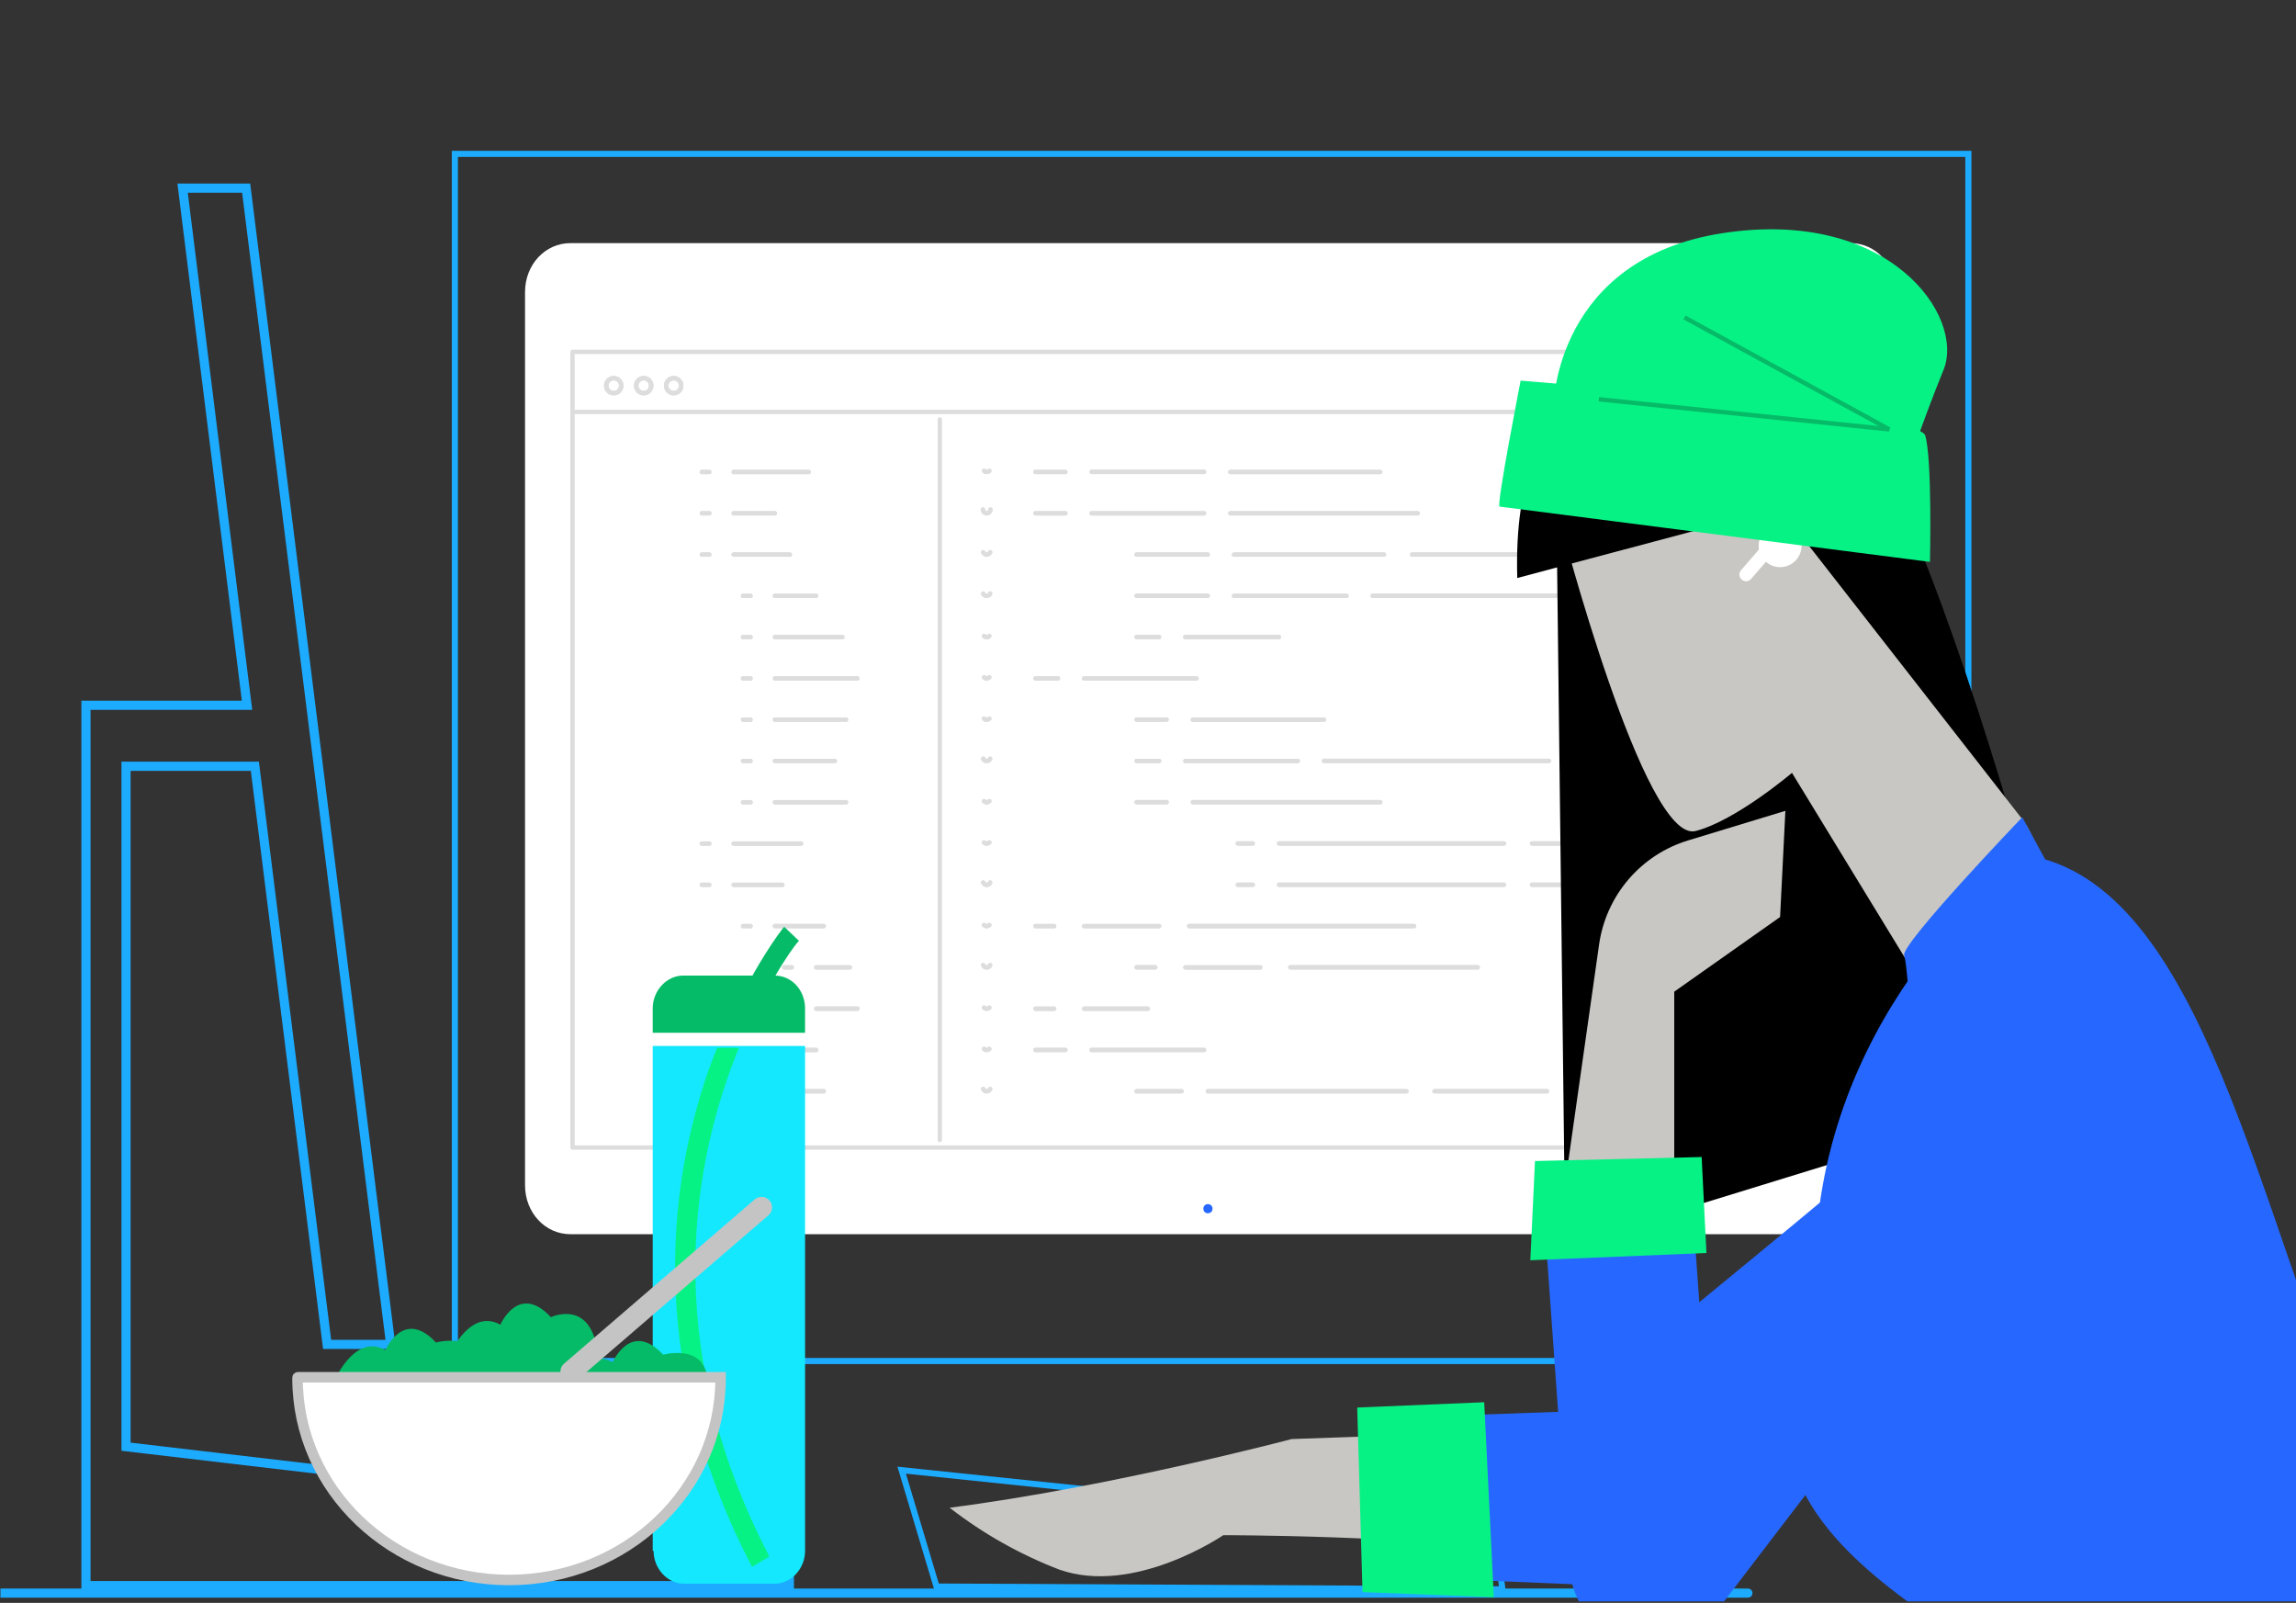 <svg width="735" height="513" viewBox="0 0 735 513" fill="none" xmlns="http://www.w3.org/2000/svg">
<rect x="0" y="0" width="735" height="513" fill="#333333" stroke="none"/>
<g clip-path="url(#clip0_181_5112)">
<path d="M559.535 509.865H-45.77V1049.63" stroke="#1CABFF" stroke-width="2.931" stroke-miterlimit="10" stroke-linecap="round" stroke-linejoin="round"/>
<path d="M630.118 49.246H145.608V435.59H630.118V49.246Z" stroke="#1CABFF" stroke-width="1.954" stroke-miterlimit="10"/>
<path d="M592.361 395.001H182.616C174.49 395.001 168.074 388.085 168.074 379.325V93.483C168.074 84.724 174.49 77.808 182.616 77.808H592.361C600.488 77.808 606.904 84.724 606.904 93.483V379.325C606.904 388.085 600.488 395.001 592.361 395.001Z" fill="white"/>
<path d="M288.651 470.518L299.799 507.764L480.945 508.665L478.715 490.343L288.651 470.518Z" stroke="#1CABFF" stroke-width="1.954" stroke-miterlimit="10"/>
<path d="M40.343 463.01V245.24H81.588L104.719 430.269H125.063L78.802 60.211H58.458L79.08 225.716H27.523V507.465H252.701V487.941L40.343 463.01Z" stroke="#1CABFF" stroke-width="2.931" stroke-miterlimit="10"/>
<path d="M593.635 112.619L183.266 112.619L183.266 367.266H593.635V112.619Z" stroke="#DDDDDD" stroke-width="1.393" stroke-miterlimit="10" stroke-linecap="round" stroke-linejoin="round"/>
<path d="M234.861 177.493H252.86M234.861 164.28H248.06M237.861 190.706H240.261M234.861 269.983H256.465M237.867 256.77H240.267M237.867 230.344H240.267M237.867 217.131H240.267M234.867 151.067H258.865M237.867 203.896H240.267M248.044 190.683H261.243M224.646 283.173H227.045M224.662 177.493H227.062M224.662 269.983H227.062M224.662 336.047H227.062M224.662 349.26H227.062M234.839 349.26H263.687M234.889 336.047H261.287M237.889 296.408H240.289M224.69 164.28H227.09M224.69 151.067H227.09M234.867 283.195H250.466M349.458 336.025H385.455M251.066 322.812H253.466M248.066 256.748H270.842M248.066 217.109H274.464M261.265 309.599H272.064M248.066 243.535H267.264M248.066 230.322H270.842M248.066 296.386H263.687M261.287 322.812H274.486M251.088 309.599H253.488M248.088 203.896H269.687M237.889 243.535H240.289M315.039 150.667C315.144 150.784 315.275 150.876 315.422 150.934C315.569 150.996 315.728 151.028 315.889 151.028C316.206 151.023 316.509 150.893 316.733 150.667M331.46 336.036H341.059M314.655 163.09C314.656 163.247 314.689 163.402 314.751 163.546C314.813 163.691 314.903 163.821 315.016 163.93C315.127 164.043 315.259 164.133 315.405 164.195C315.551 164.258 315.708 164.29 315.866 164.291C316.184 164.286 316.487 164.156 316.711 163.93C316.822 163.82 316.911 163.689 316.972 163.545C317.033 163.401 317.065 163.246 317.066 163.09M314.755 176.759C314.813 176.908 314.902 177.042 315.016 177.154C315.244 177.375 315.549 177.501 315.866 177.504C316.182 177.498 316.483 177.372 316.711 177.154C316.823 177.04 316.911 176.906 316.972 176.759M315.016 203.568C315.122 203.686 315.253 203.777 315.4 203.835C315.547 203.898 315.706 203.93 315.866 203.93C316.184 203.924 316.487 203.794 316.711 203.568M314.755 189.972C314.813 190.12 314.902 190.255 315.016 190.366C315.125 190.478 315.256 190.565 315.4 190.622C315.547 190.685 315.706 190.717 315.866 190.717C316.182 190.71 316.483 190.585 316.711 190.366C316.823 190.253 316.911 190.119 316.972 189.972M331.46 322.84H337.459M331.46 151.056H341.059M347.058 322.823H367.457M347.058 296.397H371.057M331.46 296.397H337.459M347.058 217.12H383.056M315.016 216.764C315.122 216.882 315.253 216.973 315.4 217.031C315.547 217.094 315.706 217.126 315.866 217.126C316.184 217.12 316.487 216.991 316.711 216.764M331.46 217.12H338.681M331.46 164.291H341.059M315.016 269.638C315.122 269.755 315.253 269.847 315.4 269.905C315.547 269.968 315.706 270 315.866 269.999C316.184 269.994 316.487 269.864 316.711 269.638M314.755 348.531C314.813 348.68 314.902 348.815 315.016 348.926C315.125 349.037 315.256 349.124 315.4 349.182C315.547 349.245 315.706 349.277 315.866 349.276C316.182 349.27 316.483 349.145 316.711 348.926C316.823 348.813 316.911 348.679 316.972 348.531M315.016 335.702C315.127 335.816 315.259 335.906 315.405 335.968C315.551 336.03 315.708 336.062 315.866 336.064C316.184 336.058 316.487 335.928 316.711 335.702M349.458 164.291H385.455M315.016 256.425C315.122 256.543 315.253 256.634 315.4 256.692C315.547 256.755 315.706 256.787 315.866 256.786C316.184 256.781 316.487 256.651 316.711 256.425M314.755 242.829C314.813 242.977 314.902 243.112 315.016 243.223C315.125 243.334 315.256 243.422 315.4 243.479C315.547 243.542 315.706 243.574 315.866 243.574C316.182 243.567 316.483 243.442 316.711 243.223C316.823 243.11 316.911 242.976 316.972 242.829M315.016 229.999C315.127 230.113 315.259 230.203 315.405 230.265C315.551 230.327 315.708 230.36 315.866 230.361C316.184 230.355 316.487 230.226 316.711 229.999M314.755 308.893C314.811 309.039 314.901 309.171 315.016 309.276C315.122 309.394 315.253 309.485 315.4 309.543C315.547 309.606 315.706 309.638 315.866 309.638C316.184 309.632 316.487 309.503 316.711 309.276C316.825 309.169 316.914 309.038 316.972 308.893M315.016 322.489C315.122 322.607 315.253 322.698 315.4 322.756C315.547 322.819 315.706 322.851 315.866 322.851C316.184 322.845 316.487 322.716 316.711 322.489M315.016 296.075C315.125 296.186 315.256 296.273 315.4 296.33C315.547 296.393 315.706 296.425 315.866 296.425C316.182 296.419 316.483 296.294 316.711 296.075M314.755 282.467C314.811 282.614 314.901 282.745 315.016 282.851C315.127 282.964 315.259 283.055 315.405 283.117C315.551 283.179 315.708 283.211 315.866 283.212C316.184 283.207 316.487 283.077 316.711 282.851C316.825 282.743 316.914 282.612 316.972 282.467M363.857 243.54H371.079M380.678 296.369H452.673M381.878 256.731H441.873M413.076 309.56H473.071M423.875 243.496H495.869M349.48 151.006H385.478M409.476 269.921H481.448M409.454 283.134H481.448M363.857 190.644H386.633M363.857 230.283H373.456M363.857 256.709H373.456M396.233 269.921H401.032M363.813 309.56H369.812M379.412 203.857H409.409M439.407 190.644H499.402M363.813 203.857H371.034M396.233 283.134H401.032M490.425 269.921H562.42M490.425 283.134H550.421M459.228 349.249H495.225M452.045 177.493H524.039M363.852 177.493H386.628M393.849 151.067H441.846M393.849 164.28H453.845M395.049 190.706H431.046M381.85 230.344H423.847M379.45 243.557H415.448M395.049 177.493H443.046M386.65 349.26H450.245M363.852 349.26H378.25M379.45 309.621H403.449" stroke="#DDDDDD" stroke-width="1.393" stroke-miterlimit="10" stroke-linecap="round" stroke-linejoin="round"/>
<path d="M234.86 177.493H252.859" stroke="#DDDDDD" stroke-width="1.393" stroke-miterlimit="10" stroke-linecap="round" stroke-linejoin="round"/>
<path d="M234.86 164.269H248.059" stroke="#DDDDDD" stroke-width="1.393" stroke-miterlimit="10" stroke-linecap="round" stroke-linejoin="round"/>
<path d="M237.86 190.694H240.26" stroke="#DDDDDD" stroke-width="1.393" stroke-miterlimit="10" stroke-linecap="round" stroke-linejoin="round"/>
<path d="M234.86 269.971H256.464" stroke="#DDDDDD" stroke-width="1.393" stroke-miterlimit="10" stroke-linecap="round" stroke-linejoin="round"/>
<path d="M237.86 256.759H240.26" stroke="#DDDDDD" stroke-width="1.393" stroke-miterlimit="10" stroke-linecap="round" stroke-linejoin="round"/>
<path d="M237.86 230.322H240.26" stroke="#DDDDDD" stroke-width="1.393" stroke-miterlimit="10" stroke-linecap="round" stroke-linejoin="round"/>
<path d="M237.86 217.12H240.26" stroke="#DDDDDD" stroke-width="1.393" stroke-miterlimit="10" stroke-linecap="round" stroke-linejoin="round"/>
<path d="M234.86 151.056H258.858" stroke="#DDDDDD" stroke-width="1.393" stroke-miterlimit="10" stroke-linecap="round" stroke-linejoin="round"/>
<path d="M237.86 203.907H240.26" stroke="#DDDDDD" stroke-width="1.393" stroke-miterlimit="10" stroke-linecap="round" stroke-linejoin="round"/>
<path d="M248.061 190.694H261.259" stroke="#DDDDDD" stroke-width="1.393" stroke-miterlimit="10" stroke-linecap="round" stroke-linejoin="round"/>
<path d="M224.662 283.184H227.062" stroke="#DDDDDD" stroke-width="1.393" stroke-miterlimit="10" stroke-linecap="round" stroke-linejoin="round"/>
<path d="M224.662 177.493H227.062" stroke="#DDDDDD" stroke-width="1.393" stroke-miterlimit="10" stroke-linecap="round" stroke-linejoin="round"/>
<path d="M224.662 269.971H227.062" stroke="#DDDDDD" stroke-width="1.393" stroke-miterlimit="10" stroke-linecap="round" stroke-linejoin="round"/>
<path d="M224.662 336.036H227.062" stroke="#DDDDDD" stroke-width="1.393" stroke-miterlimit="10" stroke-linecap="round" stroke-linejoin="round"/>
<path d="M224.662 349.249H227.062" stroke="#DDDDDD" stroke-width="1.393" stroke-miterlimit="10" stroke-linecap="round" stroke-linejoin="round"/>
<path d="M234.86 349.249H263.686" stroke="#DDDDDD" stroke-width="1.393" stroke-miterlimit="10" stroke-linecap="round" stroke-linejoin="round"/>
<path d="M234.86 336.036H261.258" stroke="#DDDDDD" stroke-width="1.393" stroke-miterlimit="10" stroke-linecap="round" stroke-linejoin="round"/>
<path d="M237.86 296.397H240.26" stroke="#DDDDDD" stroke-width="1.393" stroke-miterlimit="10" stroke-linecap="round" stroke-linejoin="round"/>
<path d="M224.662 164.269H227.062" stroke="#DDDDDD" stroke-width="1.393" stroke-miterlimit="10" stroke-linecap="round" stroke-linejoin="round"/>
<path d="M224.662 151.056H227.062" stroke="#DDDDDD" stroke-width="1.393" stroke-miterlimit="10" stroke-linecap="round" stroke-linejoin="round"/>
<path d="M234.86 283.184H250.459" stroke="#DDDDDD" stroke-width="1.393" stroke-miterlimit="10" stroke-linecap="round" stroke-linejoin="round"/>
<path d="M349.454 336.036H385.451" stroke="#DDDDDD" stroke-width="1.393" stroke-miterlimit="10" stroke-linecap="round" stroke-linejoin="round"/>
<path d="M251.061 322.823H253.46" stroke="#DDDDDD" stroke-width="1.393" stroke-miterlimit="10" stroke-linecap="round" stroke-linejoin="round"/>
<path d="M248.061 256.759H270.837" stroke="#DDDDDD" stroke-width="1.393" stroke-miterlimit="10" stroke-linecap="round" stroke-linejoin="round"/>
<path d="M248.061 217.12H274.458" stroke="#DDDDDD" stroke-width="1.393" stroke-miterlimit="10" stroke-linecap="round" stroke-linejoin="round"/>
<path d="M261.259 309.61H272.058" stroke="#DDDDDD" stroke-width="1.393" stroke-miterlimit="10" stroke-linecap="round" stroke-linejoin="round"/>
<path d="M248.061 243.546H267.259" stroke="#DDDDDD" stroke-width="1.393" stroke-miterlimit="10" stroke-linecap="round" stroke-linejoin="round"/>
<path d="M248.061 230.322H270.837" stroke="#DDDDDD" stroke-width="1.393" stroke-miterlimit="10" stroke-linecap="round" stroke-linejoin="round"/>
<path d="M248.061 296.397H263.687" stroke="#DDDDDD" stroke-width="1.393" stroke-miterlimit="10" stroke-linecap="round" stroke-linejoin="round"/>
<path d="M261.259 322.823H274.458" stroke="#DDDDDD" stroke-width="1.393" stroke-miterlimit="10" stroke-linecap="round" stroke-linejoin="round"/>
<path d="M251.061 309.61H253.46" stroke="#DDDDDD" stroke-width="1.393" stroke-miterlimit="10" stroke-linecap="round" stroke-linejoin="round"/>
<path d="M248.061 203.907H269.659" stroke="#DDDDDD" stroke-width="1.393" stroke-miterlimit="10" stroke-linecap="round" stroke-linejoin="round"/>
<path d="M237.86 243.546H240.26" stroke="#DDDDDD" stroke-width="1.393" stroke-miterlimit="10" stroke-linecap="round" stroke-linejoin="round"/>
<path d="M315.011 150.7C315.116 150.817 315.247 150.909 315.394 150.967C315.542 151.03 315.7 151.062 315.861 151.061C316.179 151.056 316.482 150.926 316.705 150.7" stroke="#DDDDDD" stroke-width="1.393" stroke-miterlimit="10" stroke-linecap="round" stroke-linejoin="round"/>
<path d="M331.459 336.036H341.058" stroke="#DDDDDD" stroke-width="1.393" stroke-miterlimit="10" stroke-linecap="round" stroke-linejoin="round"/>
<path d="M314.65 163.073C314.651 163.23 314.684 163.385 314.746 163.53C314.808 163.674 314.898 163.804 315.011 163.913C315.122 164.026 315.254 164.117 315.4 164.179C315.546 164.241 315.703 164.273 315.861 164.274C316.179 164.269 316.482 164.139 316.706 163.913C316.817 163.803 316.906 163.672 316.967 163.528C317.028 163.384 317.06 163.229 317.061 163.073" stroke="#DDDDDD" stroke-width="1.393" stroke-miterlimit="10" stroke-linecap="round" stroke-linejoin="round"/>
<path d="M314.751 176.742C314.809 176.891 314.898 177.026 315.012 177.137C315.24 177.359 315.544 177.484 315.862 177.487C316.177 177.481 316.479 177.356 316.706 177.137C316.818 177.024 316.907 176.89 316.967 176.742" stroke="#DDDDDD" stroke-width="1.393" stroke-miterlimit="10" stroke-linecap="round" stroke-linejoin="round"/>
<path d="M315.011 203.552C315.116 203.669 315.247 203.76 315.394 203.818C315.542 203.881 315.7 203.913 315.861 203.913C316.179 203.908 316.482 203.778 316.705 203.552" stroke="#DDDDDD" stroke-width="1.393" stroke-miterlimit="10" stroke-linecap="round" stroke-linejoin="round"/>
<path d="M314.751 189.955C314.809 190.104 314.898 190.238 315.012 190.35C315.121 190.461 315.251 190.548 315.395 190.605C315.543 190.668 315.702 190.7 315.862 190.7C316.177 190.694 316.479 190.569 316.706 190.35C316.818 190.236 316.907 190.102 316.967 189.955" stroke="#DDDDDD" stroke-width="1.393" stroke-miterlimit="10" stroke-linecap="round" stroke-linejoin="round"/>
<path d="M331.459 322.823H337.459" stroke="#DDDDDD" stroke-width="1.393" stroke-miterlimit="10" stroke-linecap="round" stroke-linejoin="round"/>
<path d="M331.459 151.056H341.058" stroke="#DDDDDD" stroke-width="1.393" stroke-miterlimit="10" stroke-linecap="round" stroke-linejoin="round"/>
<path d="M347.054 322.823H367.452" stroke="#DDDDDD" stroke-width="1.393" stroke-miterlimit="10" stroke-linecap="round" stroke-linejoin="round"/>
<path d="M347.054 296.397H371.052" stroke="#DDDDDD" stroke-width="1.393" stroke-miterlimit="10" stroke-linecap="round" stroke-linejoin="round"/>
<path d="M331.459 296.397H337.459" stroke="#DDDDDD" stroke-width="1.393" stroke-miterlimit="10" stroke-linecap="round" stroke-linejoin="round"/>
<path d="M347.054 217.12H383.051" stroke="#DDDDDD" stroke-width="1.393" stroke-miterlimit="10" stroke-linecap="round" stroke-linejoin="round"/>
<path d="M315.011 216.765C315.116 216.882 315.247 216.974 315.394 217.032C315.542 217.094 315.7 217.126 315.861 217.126C316.179 217.121 316.482 216.991 316.705 216.765" stroke="#DDDDDD" stroke-width="1.393" stroke-miterlimit="10" stroke-linecap="round" stroke-linejoin="round"/>
<path d="M331.459 217.12H338.681" stroke="#DDDDDD" stroke-width="1.393" stroke-miterlimit="10" stroke-linecap="round" stroke-linejoin="round"/>
<path d="M331.459 164.269H341.058" stroke="#DDDDDD" stroke-width="1.393" stroke-miterlimit="10" stroke-linecap="round" stroke-linejoin="round"/>
<path d="M315.011 269.616C315.116 269.733 315.247 269.825 315.394 269.883C315.542 269.945 315.7 269.978 315.861 269.977C316.179 269.972 316.482 269.842 316.705 269.616" stroke="#DDDDDD" stroke-width="1.393" stroke-miterlimit="10" stroke-linecap="round" stroke-linejoin="round"/>
<path d="M314.751 348.509C314.809 348.657 314.898 348.792 315.012 348.903C315.121 349.014 315.251 349.102 315.395 349.159C315.543 349.222 315.702 349.254 315.862 349.254C316.177 349.247 316.479 349.122 316.706 348.903C316.818 348.79 316.907 348.656 316.967 348.509" stroke="#DDDDDD" stroke-width="1.393" stroke-miterlimit="10" stroke-linecap="round" stroke-linejoin="round"/>
<path d="M315.011 335.679C315.122 335.793 315.254 335.883 315.4 335.945C315.545 336.007 315.702 336.04 315.861 336.041C316.179 336.035 316.482 335.906 316.705 335.679" stroke="#DDDDDD" stroke-width="1.393" stroke-miterlimit="10" stroke-linecap="round" stroke-linejoin="round"/>
<path d="M349.454 164.269H385.451" stroke="#DDDDDD" stroke-width="1.393" stroke-miterlimit="10" stroke-linecap="round" stroke-linejoin="round"/>
<path d="M315.011 256.403C315.116 256.521 315.247 256.612 315.394 256.67C315.542 256.733 315.7 256.765 315.861 256.765C316.179 256.759 316.482 256.629 316.705 256.403" stroke="#DDDDDD" stroke-width="1.393" stroke-miterlimit="10" stroke-linecap="round" stroke-linejoin="round"/>
<path d="M314.751 242.806C314.809 242.955 314.898 243.09 315.012 243.201C315.121 243.312 315.251 243.4 315.395 243.457C315.543 243.52 315.702 243.552 315.862 243.552C316.177 243.545 316.479 243.42 316.706 243.201C316.818 243.088 316.907 242.954 316.967 242.806" stroke="#DDDDDD" stroke-width="1.393" stroke-miterlimit="10" stroke-linecap="round" stroke-linejoin="round"/>
<path d="M315.011 229.977C315.122 230.091 315.254 230.181 315.4 230.243C315.545 230.305 315.702 230.337 315.861 230.339C316.179 230.333 316.482 230.203 316.705 229.977" stroke="#DDDDDD" stroke-width="1.393" stroke-miterlimit="10" stroke-linecap="round" stroke-linejoin="round"/>
<path d="M314.751 308.87C314.807 309.017 314.896 309.148 315.012 309.254C315.117 309.372 315.249 309.463 315.395 309.521C315.543 309.584 315.702 309.616 315.862 309.616C316.18 309.61 316.483 309.48 316.706 309.254C316.82 309.147 316.909 309.016 316.967 308.87" stroke="#DDDDDD" stroke-width="1.393" stroke-miterlimit="10" stroke-linecap="round" stroke-linejoin="round"/>
<path d="M315.011 322.467C315.116 322.585 315.247 322.676 315.394 322.734C315.542 322.797 315.7 322.829 315.861 322.829C316.179 322.823 316.482 322.693 316.705 322.467" stroke="#DDDDDD" stroke-width="1.393" stroke-miterlimit="10" stroke-linecap="round" stroke-linejoin="round"/>
<path d="M315.011 296.052C315.119 296.164 315.25 296.251 315.394 296.308C315.542 296.371 315.7 296.403 315.861 296.403C316.176 296.396 316.478 296.271 316.705 296.052" stroke="#DDDDDD" stroke-width="1.393" stroke-miterlimit="10" stroke-linecap="round" stroke-linejoin="round"/>
<path d="M314.751 282.444C314.807 282.591 314.896 282.722 315.012 282.828C315.123 282.942 315.255 283.032 315.401 283.094C315.547 283.156 315.704 283.188 315.862 283.189C316.18 283.184 316.483 283.054 316.706 282.828C316.82 282.721 316.909 282.59 316.967 282.444" stroke="#DDDDDD" stroke-width="1.393" stroke-miterlimit="10" stroke-linecap="round" stroke-linejoin="round"/>
<path d="M363.853 243.546H371.074" stroke="#DDDDDD" stroke-width="1.393" stroke-miterlimit="10" stroke-linecap="round" stroke-linejoin="round"/>
<path d="M380.65 296.397H452.645" stroke="#DDDDDD" stroke-width="1.393" stroke-miterlimit="10" stroke-linecap="round" stroke-linejoin="round"/>
<path d="M381.851 256.759H441.846" stroke="#DDDDDD" stroke-width="1.393" stroke-miterlimit="10" stroke-linecap="round" stroke-linejoin="round"/>
<path d="M413.049 309.61H473.044" stroke="#DDDDDD" stroke-width="1.393" stroke-miterlimit="10" stroke-linecap="round" stroke-linejoin="round"/>
<path d="M423.848 243.546H495.842" stroke="#DDDDDD" stroke-width="1.393" stroke-miterlimit="10" stroke-linecap="round" stroke-linejoin="round"/>
<path d="M349.454 151.056H385.451" stroke="#DDDDDD" stroke-width="1.393" stroke-miterlimit="10" stroke-linecap="round" stroke-linejoin="round"/>
<path d="M409.449 269.971H481.449" stroke="#DDDDDD" stroke-width="1.393" stroke-miterlimit="10" stroke-linecap="round" stroke-linejoin="round"/>
<path d="M409.449 283.184H481.449" stroke="#DDDDDD" stroke-width="1.393" stroke-miterlimit="10" stroke-linecap="round" stroke-linejoin="round"/>
<path d="M363.853 190.694H386.629" stroke="#DDDDDD" stroke-width="1.393" stroke-miterlimit="10" stroke-linecap="round" stroke-linejoin="round"/>
<path d="M363.853 230.322H373.452" stroke="#DDDDDD" stroke-width="1.393" stroke-miterlimit="10" stroke-linecap="round" stroke-linejoin="round"/>
<path d="M363.853 256.759H373.452" stroke="#DDDDDD" stroke-width="1.393" stroke-miterlimit="10" stroke-linecap="round" stroke-linejoin="round"/>
<path d="M396.251 269.971H401.051" stroke="#DDDDDD" stroke-width="1.393" stroke-miterlimit="10" stroke-linecap="round" stroke-linejoin="round"/>
<path d="M363.853 309.61H369.852" stroke="#DDDDDD" stroke-width="1.393" stroke-miterlimit="10" stroke-linecap="round" stroke-linejoin="round"/>
<path d="M379.45 203.907H409.448" stroke="#DDDDDD" stroke-width="1.393" stroke-miterlimit="10" stroke-linecap="round" stroke-linejoin="round"/>
<path d="M439.447 190.694H499.443" stroke="#DDDDDD" stroke-width="1.393" stroke-miterlimit="10" stroke-linecap="round" stroke-linejoin="round"/>
<path d="M363.853 203.907H371.074" stroke="#DDDDDD" stroke-width="1.393" stroke-miterlimit="10" stroke-linecap="round" stroke-linejoin="round"/>
<path d="M396.251 283.184H401.051" stroke="#DDDDDD" stroke-width="1.393" stroke-miterlimit="10" stroke-linecap="round" stroke-linejoin="round"/>
<path d="M490.442 269.971H562.437" stroke="#DDDDDD" stroke-width="1.393" stroke-miterlimit="10" stroke-linecap="round" stroke-linejoin="round"/>
<path d="M490.442 283.184H550.438" stroke="#DDDDDD" stroke-width="1.393" stroke-miterlimit="10" stroke-linecap="round" stroke-linejoin="round"/>
<path d="M459.228 349.249H495.225" stroke="#DDDDDD" stroke-width="1.393" stroke-miterlimit="10" stroke-linecap="round" stroke-linejoin="round"/>
<path d="M452.046 177.493H524.04" stroke="#DDDDDD" stroke-width="1.393" stroke-miterlimit="10" stroke-linecap="round" stroke-linejoin="round"/>
<path d="M363.853 177.493H386.629" stroke="#DDDDDD" stroke-width="1.393" stroke-miterlimit="10" stroke-linecap="round" stroke-linejoin="round"/>
<path d="M393.851 151.056H441.847" stroke="#DDDDDD" stroke-width="1.393" stroke-miterlimit="10" stroke-linecap="round" stroke-linejoin="round"/>
<path d="M393.851 164.269H453.846" stroke="#DDDDDD" stroke-width="1.393" stroke-miterlimit="10" stroke-linecap="round" stroke-linejoin="round"/>
<path d="M395.051 190.694H431.048" stroke="#DDDDDD" stroke-width="1.393" stroke-miterlimit="10" stroke-linecap="round" stroke-linejoin="round"/>
<path d="M381.851 230.322H423.847" stroke="#DDDDDD" stroke-width="1.393" stroke-miterlimit="10" stroke-linecap="round" stroke-linejoin="round"/>
<path d="M379.45 243.546H415.447" stroke="#DDDDDD" stroke-width="1.393" stroke-miterlimit="10" stroke-linecap="round" stroke-linejoin="round"/>
<path d="M395.051 177.493H443.047" stroke="#DDDDDD" stroke-width="1.393" stroke-miterlimit="10" stroke-linecap="round" stroke-linejoin="round"/>
<path d="M386.65 349.249H450.245" stroke="#DDDDDD" stroke-width="1.393" stroke-miterlimit="10" stroke-linecap="round" stroke-linejoin="round"/>
<path d="M363.853 349.249H378.251" stroke="#DDDDDD" stroke-width="1.393" stroke-miterlimit="10" stroke-linecap="round" stroke-linejoin="round"/>
<path d="M379.45 309.61H403.448" stroke="#DDDDDD" stroke-width="1.393" stroke-miterlimit="10" stroke-linecap="round" stroke-linejoin="round"/>
<path d="M300.857 364.863V134.24" stroke="#DDDDDD" stroke-width="1.393" stroke-miterlimit="10" stroke-linecap="round" stroke-linejoin="round"/>
<path d="M593.634 131.837H183.266" stroke="#DDDDDD" stroke-width="1.393" stroke-miterlimit="10" stroke-linecap="round" stroke-linejoin="round"/>
<path d="M196.465 125.832C197.791 125.832 198.865 124.756 198.865 123.429C198.865 122.102 197.791 121.027 196.465 121.027C195.14 121.027 194.065 122.102 194.065 123.429C194.065 124.756 195.14 125.832 196.465 125.832Z" stroke="#DDDDDD" stroke-width="1.393" stroke-miterlimit="10" stroke-linecap="round" stroke-linejoin="round"/>
<path d="M206.064 125.832C207.389 125.832 208.464 124.756 208.464 123.429C208.464 122.102 207.389 121.027 206.064 121.027C204.738 121.027 203.664 122.102 203.664 123.429C203.664 124.756 204.738 125.832 206.064 125.832Z" stroke="#DDDDDD" stroke-width="1.393" stroke-miterlimit="10" stroke-linecap="round" stroke-linejoin="round"/>
<path d="M215.663 125.832C216.988 125.832 218.062 124.756 218.062 123.429C218.062 122.102 216.988 121.027 215.663 121.027C214.337 121.027 213.263 122.102 213.263 123.429C213.263 124.756 214.337 125.832 215.663 125.832Z" stroke="#DDDDDD" stroke-width="1.393" stroke-miterlimit="10" stroke-linecap="round" stroke-linejoin="round"/>
<path d="M196.47 121.027C195.834 121.028 195.225 121.282 194.775 121.732C194.325 122.182 194.072 122.793 194.07 123.429C194.07 123.745 194.132 124.057 194.253 124.348C194.374 124.64 194.55 124.905 194.773 125.128C194.996 125.351 195.261 125.528 195.552 125.649C195.843 125.769 196.155 125.831 196.47 125.831C196.785 125.831 197.097 125.769 197.388 125.649C197.68 125.528 197.944 125.351 198.167 125.128C198.39 124.905 198.567 124.64 198.687 124.348C198.808 124.057 198.87 123.745 198.87 123.429C198.869 122.793 198.615 122.182 198.165 121.732C197.716 121.282 197.106 121.028 196.47 121.027V121.027ZM206.069 121.027C205.433 121.028 204.824 121.282 204.374 121.732C203.924 122.182 203.671 122.793 203.67 123.429C203.67 123.745 203.732 124.057 203.852 124.348C203.973 124.64 204.15 124.905 204.373 125.128C204.595 125.351 204.86 125.528 205.151 125.649C205.442 125.769 205.754 125.831 206.069 125.831C206.385 125.831 206.697 125.769 206.988 125.649C207.279 125.528 207.544 125.351 207.766 125.128C207.989 124.905 208.166 124.64 208.287 124.348C208.407 124.057 208.469 123.745 208.469 123.429C208.468 122.792 208.214 122.18 207.763 121.73C207.312 121.28 206.701 121.027 206.064 121.027H206.069ZM215.669 121.027C215.033 121.028 214.423 121.282 213.973 121.732C213.524 122.182 213.27 122.793 213.269 123.429C213.269 123.745 213.331 124.057 213.452 124.348C213.572 124.64 213.749 124.905 213.972 125.128C214.195 125.351 214.459 125.528 214.75 125.649C215.041 125.769 215.354 125.831 215.669 125.831C215.984 125.831 216.296 125.769 216.587 125.649C216.878 125.528 217.143 125.351 217.366 125.128C217.588 124.905 217.765 124.64 217.886 124.348C218.007 124.057 218.068 123.745 218.068 123.429C218.067 122.792 217.813 122.18 217.362 121.73C216.911 121.28 216.3 121.027 215.663 121.027H215.669Z" stroke="#DDDDDD" stroke-width="1.393" stroke-miterlimit="10" stroke-linecap="round" stroke-linejoin="round"/>
<path d="M196.465 125.832C197.791 125.832 198.865 124.756 198.865 123.429C198.865 122.102 197.791 121.027 196.465 121.027C195.14 121.027 194.065 122.102 194.065 123.429C194.065 124.756 195.14 125.832 196.465 125.832Z" stroke="#DDDDDD" stroke-width="1.393" stroke-miterlimit="10" stroke-linecap="round" stroke-linejoin="round"/>
<path d="M206.064 125.832C207.389 125.832 208.464 124.756 208.464 123.429C208.464 122.102 207.389 121.027 206.064 121.027C204.738 121.027 203.664 122.102 203.664 123.429C203.664 124.756 204.738 125.832 206.064 125.832Z" stroke="#DDDDDD" stroke-width="1.393" stroke-miterlimit="10" stroke-linecap="round" stroke-linejoin="round"/>
<path d="M215.663 125.832C216.988 125.832 218.062 124.756 218.062 123.429C218.062 122.102 216.988 121.027 215.663 121.027C214.337 121.027 213.263 122.102 213.263 123.429C213.263 124.756 214.337 125.832 215.663 125.832Z" stroke="#DDDDDD" stroke-width="1.393" stroke-miterlimit="10" stroke-linecap="round" stroke-linejoin="round"/>
<path d="M209.229 496.348C209.229 502.055 213.688 506.861 218.983 506.861H247.966C253.261 506.861 257.72 502.055 257.72 496.348V334.748H208.95V496.348H209.229Z" fill="#14E8FF"/>
<path d="M247.966 312.22H218.704C213.409 312.22 208.95 317.026 208.95 322.733V330.543H257.72V322.733C257.72 317.026 253.54 312.22 247.966 312.22Z" fill="#06BB67"/>
<path d="M229.574 335.352C227.065 341.359 224.836 347.967 222.885 355.176C213.688 388.518 209.229 441.083 240.721 501.457L246.295 498.153C210.344 429.068 222.328 370.195 236.541 335.352H229.574Z" fill="#07F285"/>
<path d="M255.77 301.108L251.033 296.603C250.475 297.203 241 309.218 232.082 330.244H239.328C247.131 311.621 255.492 301.108 255.77 301.108Z" fill="#06BB67"/>
<path d="M104.164 448.592C104.164 448.592 111.41 425.463 123.393 432.071C123.393 432.071 129.246 418.555 139.557 429.668C139.557 429.668 156.557 424.862 153.491 443.185L104.164 448.592Z" fill="#06BB67"/>
<path d="M176.9 452.496C176.9 452.496 184.146 429.367 196.13 435.975C196.13 435.975 201.982 422.459 212.294 433.572C212.294 433.572 229.294 428.766 226.228 447.089L176.9 452.496Z" fill="#06BB67"/>
<path d="M140.951 440.481C140.951 440.481 148.197 417.352 160.181 423.96C160.181 423.96 166.033 410.444 176.345 421.558C176.345 421.558 194.738 412.847 191.115 446.188L140.951 440.481Z" fill="#06BB67"/>
<path d="M95.243 441.083C95.243 476.827 125.62 505.663 162.964 505.663C200.307 505.663 230.684 476.827 230.684 441.083V440.782H95.522C95.243 440.782 95.243 440.782 95.243 441.083Z" fill="white" stroke="#C4C4C4" stroke-width="3.357" stroke-miterlimit="10"/>
<path d="M498.087 149.758C498.087 149.758 506.281 109.828 566.617 107.442C610.061 105.748 666.911 347.625 666.911 347.625L501.068 398.653L498.087 149.758Z" fill="black"/>
<path d="M499.463 166.981C499.463 166.981 526.34 270.237 542.831 265.961C555.691 262.618 573.654 247.352 573.654 247.352L611.867 309.928C621.756 317.307 627.5 310.05 639.813 303.76C654.376 296.311 657.054 274.682 646.998 261.698L579.201 174.816C579.201 174.816 515.027 116.482 499.463 166.981Z" fill="#C8C7C3"/>
<path d="M485.707 184.982L551.298 167.525L524.132 126.78C524.132 126.78 483.785 117.357 485.707 184.982Z" fill="black"/>
<path d="M571.87 181.21C575.493 180.095 577.528 176.25 576.414 172.623C575.3 168.996 571.46 166.959 567.836 168.074C564.213 169.189 562.178 173.033 563.292 176.661C564.406 180.288 568.246 182.325 571.87 181.21Z" fill="white"/>
<path d="M566.744 174.886L558.956 183.884" stroke="white" stroke-width="4.266" stroke-linecap="round" stroke-linejoin="round"/>
<path d="M480.071 162.134L617.819 179.835C617.819 179.835 618.589 146.82 616.29 139.333C613.991 131.846 486.786 121.82 486.786 121.82C486.786 121.82 478.809 162.522 480.071 162.134Z" fill="#07F285"/>
<path d="M497.334 129.513C497.334 129.513 498.001 82.866 551.411 74.627C604.82 66.387 629.149 101.236 622.156 118.414C615.162 135.592 610.248 150.748 610.248 150.748L497.334 129.513Z" fill="#07F285"/>
<path d="M511.814 127.784L604.796 137.421L539.237 101.595" stroke="#06BB67" stroke-width="1.422"/>
<path d="M243.785 386.414L182.753 438.979" stroke="#C4C4C4" stroke-width="6.715" stroke-miterlimit="10" stroke-linecap="round" stroke-linejoin="round"/>
<path d="M540.461 268.953L571.539 259.502L569.846 293.484L535.965 317.377V387.064L500.337 383.64L511.896 302.324C512.986 294.605 516.255 287.36 521.317 281.447C526.379 275.533 533.022 271.198 540.461 268.953Z" fill="#C8C7C3"/>
<path d="M546.122 446.993L541.626 383.623L493.752 381.393L502.507 503.725C506.845 526.583 530.543 535.078 547.101 518.804L610.579 435.79V415.401L546.122 446.993Z" fill="#2668FF"/>
<path d="M756.525 466.849C722.405 388.135 705.689 282.767 648.479 273.635C648.479 273.635 588.386 316.111 581.562 393.843C576.272 442.93 550.511 469.822 613.116 514.316C636.339 542.245 650.648 581.058 654.642 594.995C705.769 585.836 790.089 591.066 805.403 590.376L756.525 466.849Z" fill="#2668FF"/>
<path d="M476.981 458.354L413.502 460.558C413.502 460.558 355.472 475.929 304.002 482.539C314.66 490.812 326.467 497.476 339.047 502.317C363.063 510.839 391.602 491.327 391.602 491.327C391.602 491.327 452.912 491.327 487.957 496.822C498.563 486.76 468.517 470.593 476.981 458.354Z" fill="#C8C7C3"/>
<path d="M629.2 344.014C625.55 350.916 501.105 451.771 501.105 451.771L439.796 453.948C441.277 468.788 440.351 504.389 440.351 504.389L519.144 507.68C519.144 507.68 655.966 417.206 667.419 404.596L629.2 344.014Z" fill="#2668FF"/>
<path d="M434.475 450.473L475.127 448.774L478.195 511.187L436.167 509.541L434.475 450.473Z" fill="#07F285"/>
<circle cx="386.687" cy="386.832" r="1.466" fill="#2668FF"/>
<path d="M544.734 370.298L546.269 401.015L489.892 403.333L491.379 371.577L544.734 370.298Z" fill="#07F285"/>
<path d="M662.464 289.352L647.361 261.557C647.361 261.557 608.005 302.626 609.565 305.839C611.126 309.051 612.818 358.669 616.839 355.881C620.859 353.094 662.464 289.352 662.464 289.352Z" fill="#2668FF"/>
</g>
<defs>
<clipPath id="clip0_181_5112">
<rect width="737.28" height="512" fill="white" transform="translate(0.14 0.5)"/>
</clipPath>
</defs>
</svg>
